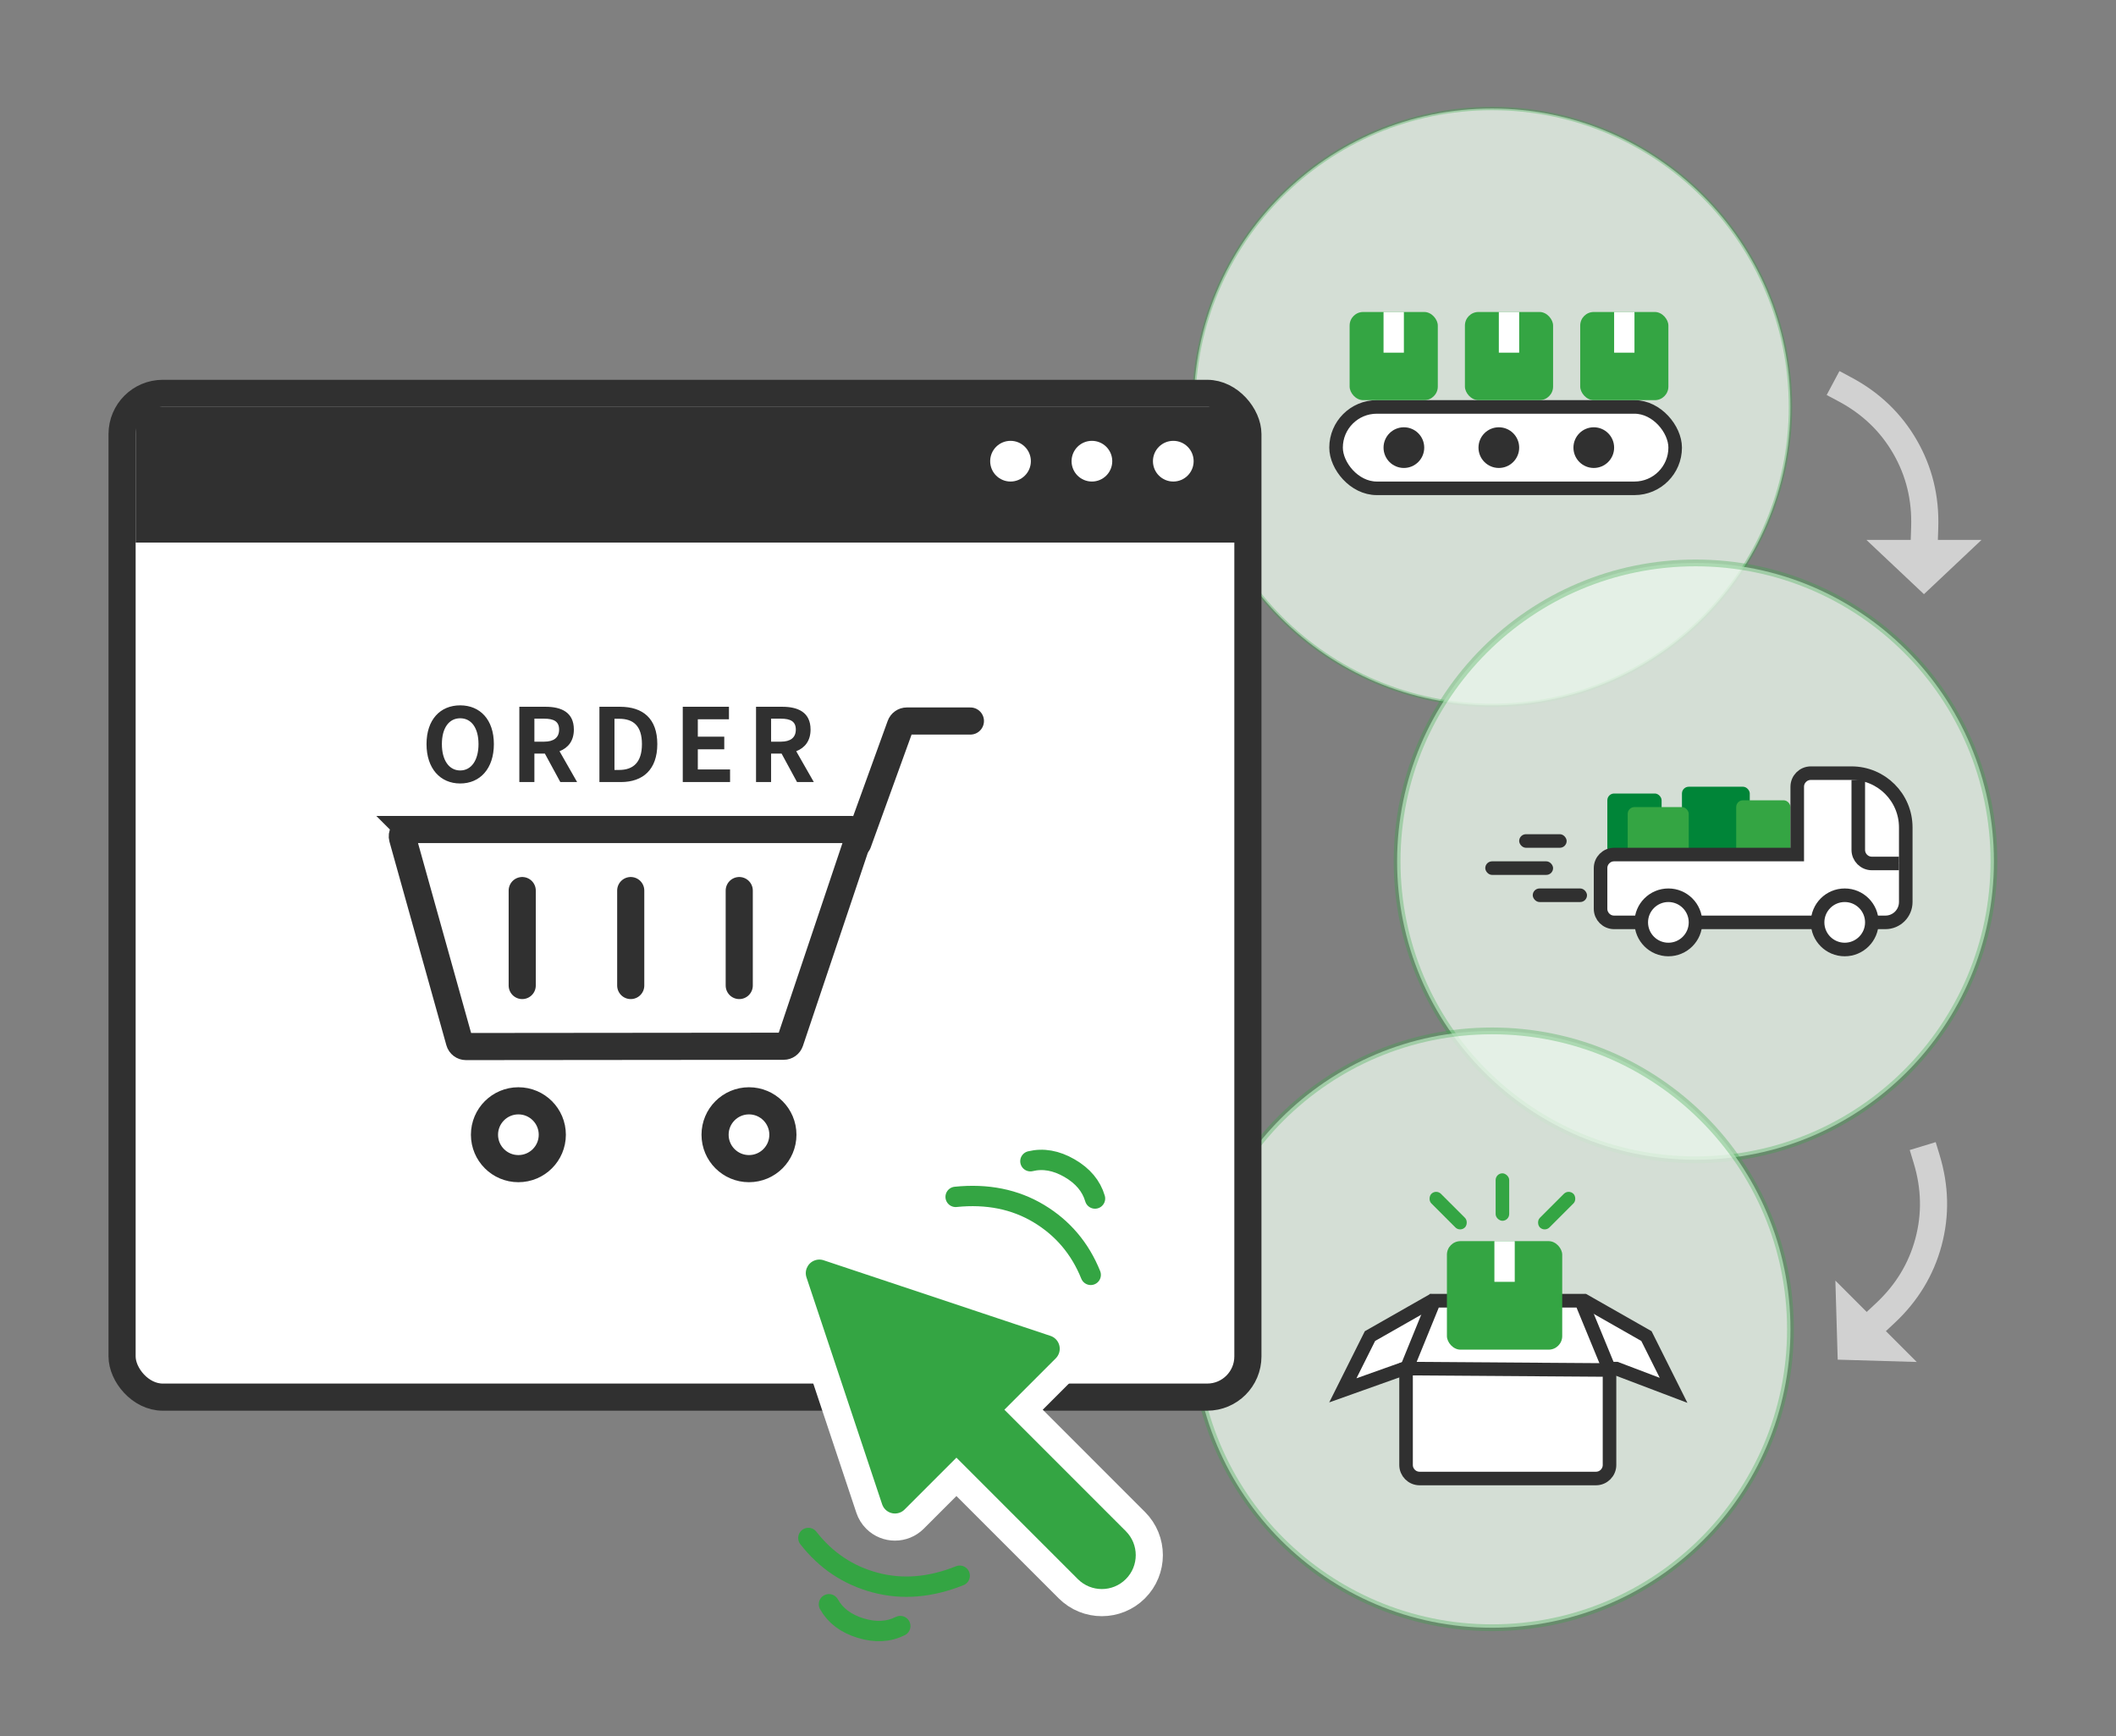 <svg xmlns="http://www.w3.org/2000/svg" xmlns:xlink="http://www.w3.org/1999/xlink" width="312" height="256" viewBox="0 0 312 256">
    <rect x="0" y="0" width="312" height="256" fill="#808080" stroke="none"/>
    <defs>
        <path id="dtcgp358sa" d="M0 0H312V256H0z"/>
    </defs>
    <g fill="none" fill-rule="evenodd">
        <g>
            <mask id="955yb9etmb" fill="#fff">
                <use xlink:href="#dtcgp358sa"/>
            </mask>
            <g mask="url(#955yb9etmb)">
                <g transform="translate(176 16)">
                    <circle cx="44" cy="44" r="44" fill="#E8F5E9" stroke="#34A543" stroke-opacity=".4" stroke-width=".5" opacity=".8"/>
                    <g transform="translate(21 44)">
                        <rect width="50" height="12" fill="#FFF" stroke="#303030" stroke-width="2" rx="6"/>
                        <circle cx="38" cy="6" r="3" fill="#303030"/>
                        <circle cx="24" cy="6" r="3" fill="#303030"/>
                        <circle cx="10" cy="6" r="3" fill="#303030"/>
                    </g>
                    <g transform="translate(23 30)">
                        <rect width="13" height="13" fill="#34A543" rx="2"/>
                        <path fill="#FFF" d="M5 0H8V6H5z"/>
                    </g>
                    <g transform="translate(40 30)">
                        <rect width="13" height="13" fill="#34A543" rx="2"/>
                        <path fill="#FFF" d="M5 0H8V6H5z"/>
                    </g>
                    <g transform="translate(57 30)">
                        <rect width="13" height="13" fill="#34A543" rx="2"/>
                        <path fill="#FFF" d="M5 0H8V6H5z"/>
                    </g>
                </g>
            </g>
            <g mask="url(#955yb9etmb)">
                <g>
                    <path fill="#D1D1D1" d="M17.834 24.5L9.348 32.5 0.863 24.5z" transform="rotate(-30 249.347 -455.863) rotate(30 9.348 28.5)"/>
                    <path stroke="#D1D1D1" stroke-linecap="square" stroke-width="4" d="M12.363 0c2.284 3.667 3.426 7.583 3.426 11.75s-1.142 8.083-3.426 11.75" transform="rotate(-30 249.347 -455.863)"/>
                </g>
            </g>
            <g mask="url(#955yb9etmb)">
                <g transform="translate(206 83)">
                    <circle cx="44" cy="44" r="44" fill="#E8F5E9" stroke="#34A543" stroke-opacity=".4" opacity=".8"/>
                    <g transform="translate(13 31)">
                        <rect width="8" height="9" x="18" y="3" fill="#008538" rx="1"/>
                        <rect width="10" height="10" x="29" y="2" fill="#008538" rx="1"/>
                        <rect width="9" height="8" x="21" y="5" fill="#34A543" rx="1"/>
                        <rect width="8" height="9" x="37" y="4" fill="#34A543" rx="1"/>
                        <path fill="#FFF" stroke="#303030" stroke-width="2" d="M19 22c-1.105 0-2-.895-2-2v-6c0-1.105.895-2 2-2h27V2c0-1.105.895-2 2-2h6c4.418 0 8 3.582 8 8v11c0 1.657-1.343 3-3 3H19z"/>
                        <rect width="10" height="2" y="13" fill="#303030" rx="1"/>
                        <rect width="8" height="2" x="7" y="17" fill="#303030" rx="1"/>
                        <rect width="7" height="2" x="5" y="9" fill="#303030" rx="1"/>
                        <circle cx="27" cy="22" r="4" fill="#FFF" stroke="#303030" stroke-width="2"/>
                        <circle cx="53" cy="22" r="4" fill="#FFF" stroke="#303030" stroke-width="2"/>
                        <path fill="#FFF" stroke="#303030" stroke-width="2" d="M55 1v10.313c0 1.105.895 2 2 2h4"/>
                    </g>
                </g>
            </g>
            <g mask="url(#955yb9etmb)">
                <g>
                    <path fill="#D1D1D1" d="M17.834 24.5L9.348 32.5 0.863 24.5z" transform="rotate(15 -500.823 1117.406) rotate(30 9.348 28.5)"/>
                    <path stroke="#D1D1D1" stroke-linecap="square" stroke-width="4" d="M12.363 0c2.284 3.667 3.426 7.583 3.426 11.75s-1.142 8.083-3.426 11.75" transform="rotate(15 -500.823 1117.406)"/>
                </g>
            </g>
            <g mask="url(#955yb9etmb)">
                <g transform="translate(176 152)">
                    <circle cx="44" cy="44" r="44" fill="#E8F5E9" stroke="#34A543" stroke-opacity=".4" opacity=".8"/>
                    <g>
                        <g fill="#FFF" stroke="#303030" stroke-width="2">
                            <path d="M33 0.002L35.616 0 44.765 5.209 48.765 13.209 40.321 10.002 37.765 10.002z" transform="translate(22 21) translate(0 18.79)"/>
                            <path d="M0 0.002L2.616 0 11.765 5.209 15.765 13.209 6.76 10.002 4.765 10.002z" transform="translate(22 21) translate(0 18.79) matrix(-1 0 0 1 15.765 0)"/>
                            <path d="M9.32 10.195v14.014c0 1.105.896 2 2 2h26c1.105 0 2-.895 2-2V10.195h0L35.125.002H13.475L9.321 10.195zM9.321 10.002L39 10.209" transform="translate(22 21) translate(0 18.79)"/>
                        </g>
                        <g transform="translate(22 21) translate(12.346)">
                            <rect width="17" height="16" x="3" y="10" fill="#34A543" rx="2"/>
                            <path fill="#FFF" d="M10 10H13V16H10z"/>
                            <rect width="7" height="2" x="-.318" y="4.5" fill="#34A543" rx="1" transform="rotate(45 3.182 5.5)"/>
                            <rect width="7" height="2" x="15.682" y="4.5" fill="#34A543" rx="1" transform="scale(-1 1) rotate(45 0 -40.81)"/>
                            <rect width="7" height="2" x="7.682" y="2.5" fill="#34A543" rx="1" transform="matrix(0 1 1 0 7.682 -7.682)"/>
                        </g>
                    </g>
                </g>
            </g>
            <g mask="url(#955yb9etmb)">
                <g transform="translate(18 58)">
                    <rect width="166" height="148" fill="#FFF" stroke="#303030" stroke-width="4" rx="6"/>
                    <g transform="translate(41 46)">
                        <path stroke="#303030" stroke-width="4" d="M1.318 18.31h65.291c.552 0 1 .448 1 1 0 .108-.018.216-.052.319L57.492 49.582c-.137.407-.518.681-.947.682l-46.838.045c-.45 0-.843-.298-.964-.73l-8.388-30c-.149-.532.162-1.083.694-1.232.087-.025.178-.037.269-.037z"/>
                        <circle cx="17.436" cy="63.31" r="5" stroke="#303030" stroke-width="4"/>
                        <circle cx="51.436" cy="63.31" r="5" stroke="#303030" stroke-width="4"/>
                        <path stroke="#303030" stroke-linecap="round" stroke-width="4" d="M84.083 2.31h-9.374c-.42 0-.797.264-.94.66l-6.28 17.34h0M50 27.31L50 41.31M34 27.31L34 41.31M18 27.31L18 41.31"/>
                        <path fill="#303030" fill-rule="nonzero" d="M8.855 11.52c2.94 0 4.965-2.205 4.965-5.805C13.82 2.115 11.795 0 8.855 0S3.89 2.1 3.89 5.715c0 3.6 2.025 5.805 4.965 5.805zm0-1.92c-1.65 0-2.7-1.515-2.7-3.885 0-2.385 1.05-3.81 2.7-3.81 1.65 0 2.7 1.425 2.7 3.81 0 2.37-1.05 3.885-2.7 3.885zm10.94 1.71v-4.2h1.544l2.28 4.2h2.475L23.5 6.765c1.275-.495 2.115-1.53 2.115-3.195 0-2.55-1.845-3.36-4.17-3.36h-3.87v11.1h2.22zm1.44-5.955h-1.44v-3.39h1.44c1.424 0 2.204.405 2.204 1.605 0 1.185-.78 1.785-2.205 1.785zm11.313 5.955c3.27 0 5.37-1.86 5.37-5.595 0-3.75-2.1-5.505-5.49-5.505h-3.045v11.1h3.165zm-.255-1.785h-.69V1.98h.69c2.07 0 3.36 1.02 3.36 3.735 0 2.7-1.29 3.81-3.36 3.81zm16.354 1.785V9.45h-4.755V6.48h3.9V4.62h-3.9V2.055h4.59V.21h-6.81v11.1h6.975zm6.049 0v-4.2h1.545l2.28 4.2h2.475L58.4 6.765c1.275-.495 2.115-1.53 2.115-3.195 0-2.55-1.845-3.36-4.17-3.36h-3.87v11.1h2.22zm1.44-5.955h-1.44v-3.39h1.44c1.425 0 2.205.405 2.205 1.605 0 1.185-.78 1.785-2.205 1.785z"/>
                    </g>
                    <path fill="#303030" d="M2 2H166V22H2z"/>
                    <circle cx="131" cy="10" r="3" fill="#FFF"/>
                    <circle cx="143" cy="10" r="3" fill="#FFF"/>
                    <circle cx="155" cy="10" r="3" fill="#FFF"/>
                </g>
            </g>
            <g mask="url(#955yb9etmb)">
                <g>
                    <path fill="#34A543" stroke="#FFF" stroke-width="4" d="M10.398 16.444c.458-.916 1.265-1.657 2.313-2.006.82-.274 1.708-.274 2.53 0h0l33.44 11.147c1.048.35 1.855 1.09 2.313 2.006.457.915.566 2.006.217 3.054-.197.589-.528 1.124-.967 1.563h0l-6.161 6.161 16.491 16.492c1.367 1.367 2.05 3.158 2.05 4.95 0 1.791-.683 3.583-2.05 4.95-1.367 1.366-3.158 2.05-4.95 2.05-1.791 0-3.582-.684-4.95-2.05h0L34.184 48.268l-6.232 6.233c-.781.78-1.805 1.171-2.829 1.171-1.023 0-2.047-.39-2.828-1.171-.44-.44-.77-.975-.966-1.564h0L10.18 19.498c-.35-1.048-.241-2.138.217-3.054z" transform="translate(106.839 169.486)"/>
                    <path stroke="#34A543" stroke-linecap="round" stroke-width="3" d="M34.067 6.987c4.656-.475 8.748.349 12.274 2.47 3.526 2.122 6.074 5.132 7.645 9.03M34.669 62.846c-4.346 1.74-8.505 2.076-12.48 1.008-3.974-1.068-7.253-3.258-9.837-6.572M45.092 1.732c1.876-.456 3.797-.117 5.763 1.018 1.966 1.135 3.22 2.629 3.763 4.482M25.907 70.268c-1.725.866-3.674.968-5.844.304-2.17-.663-3.73-1.837-4.675-3.52" transform="translate(106.839 169.486)"/>
                </g>
            </g>
        </g>
    </g>
</svg>
